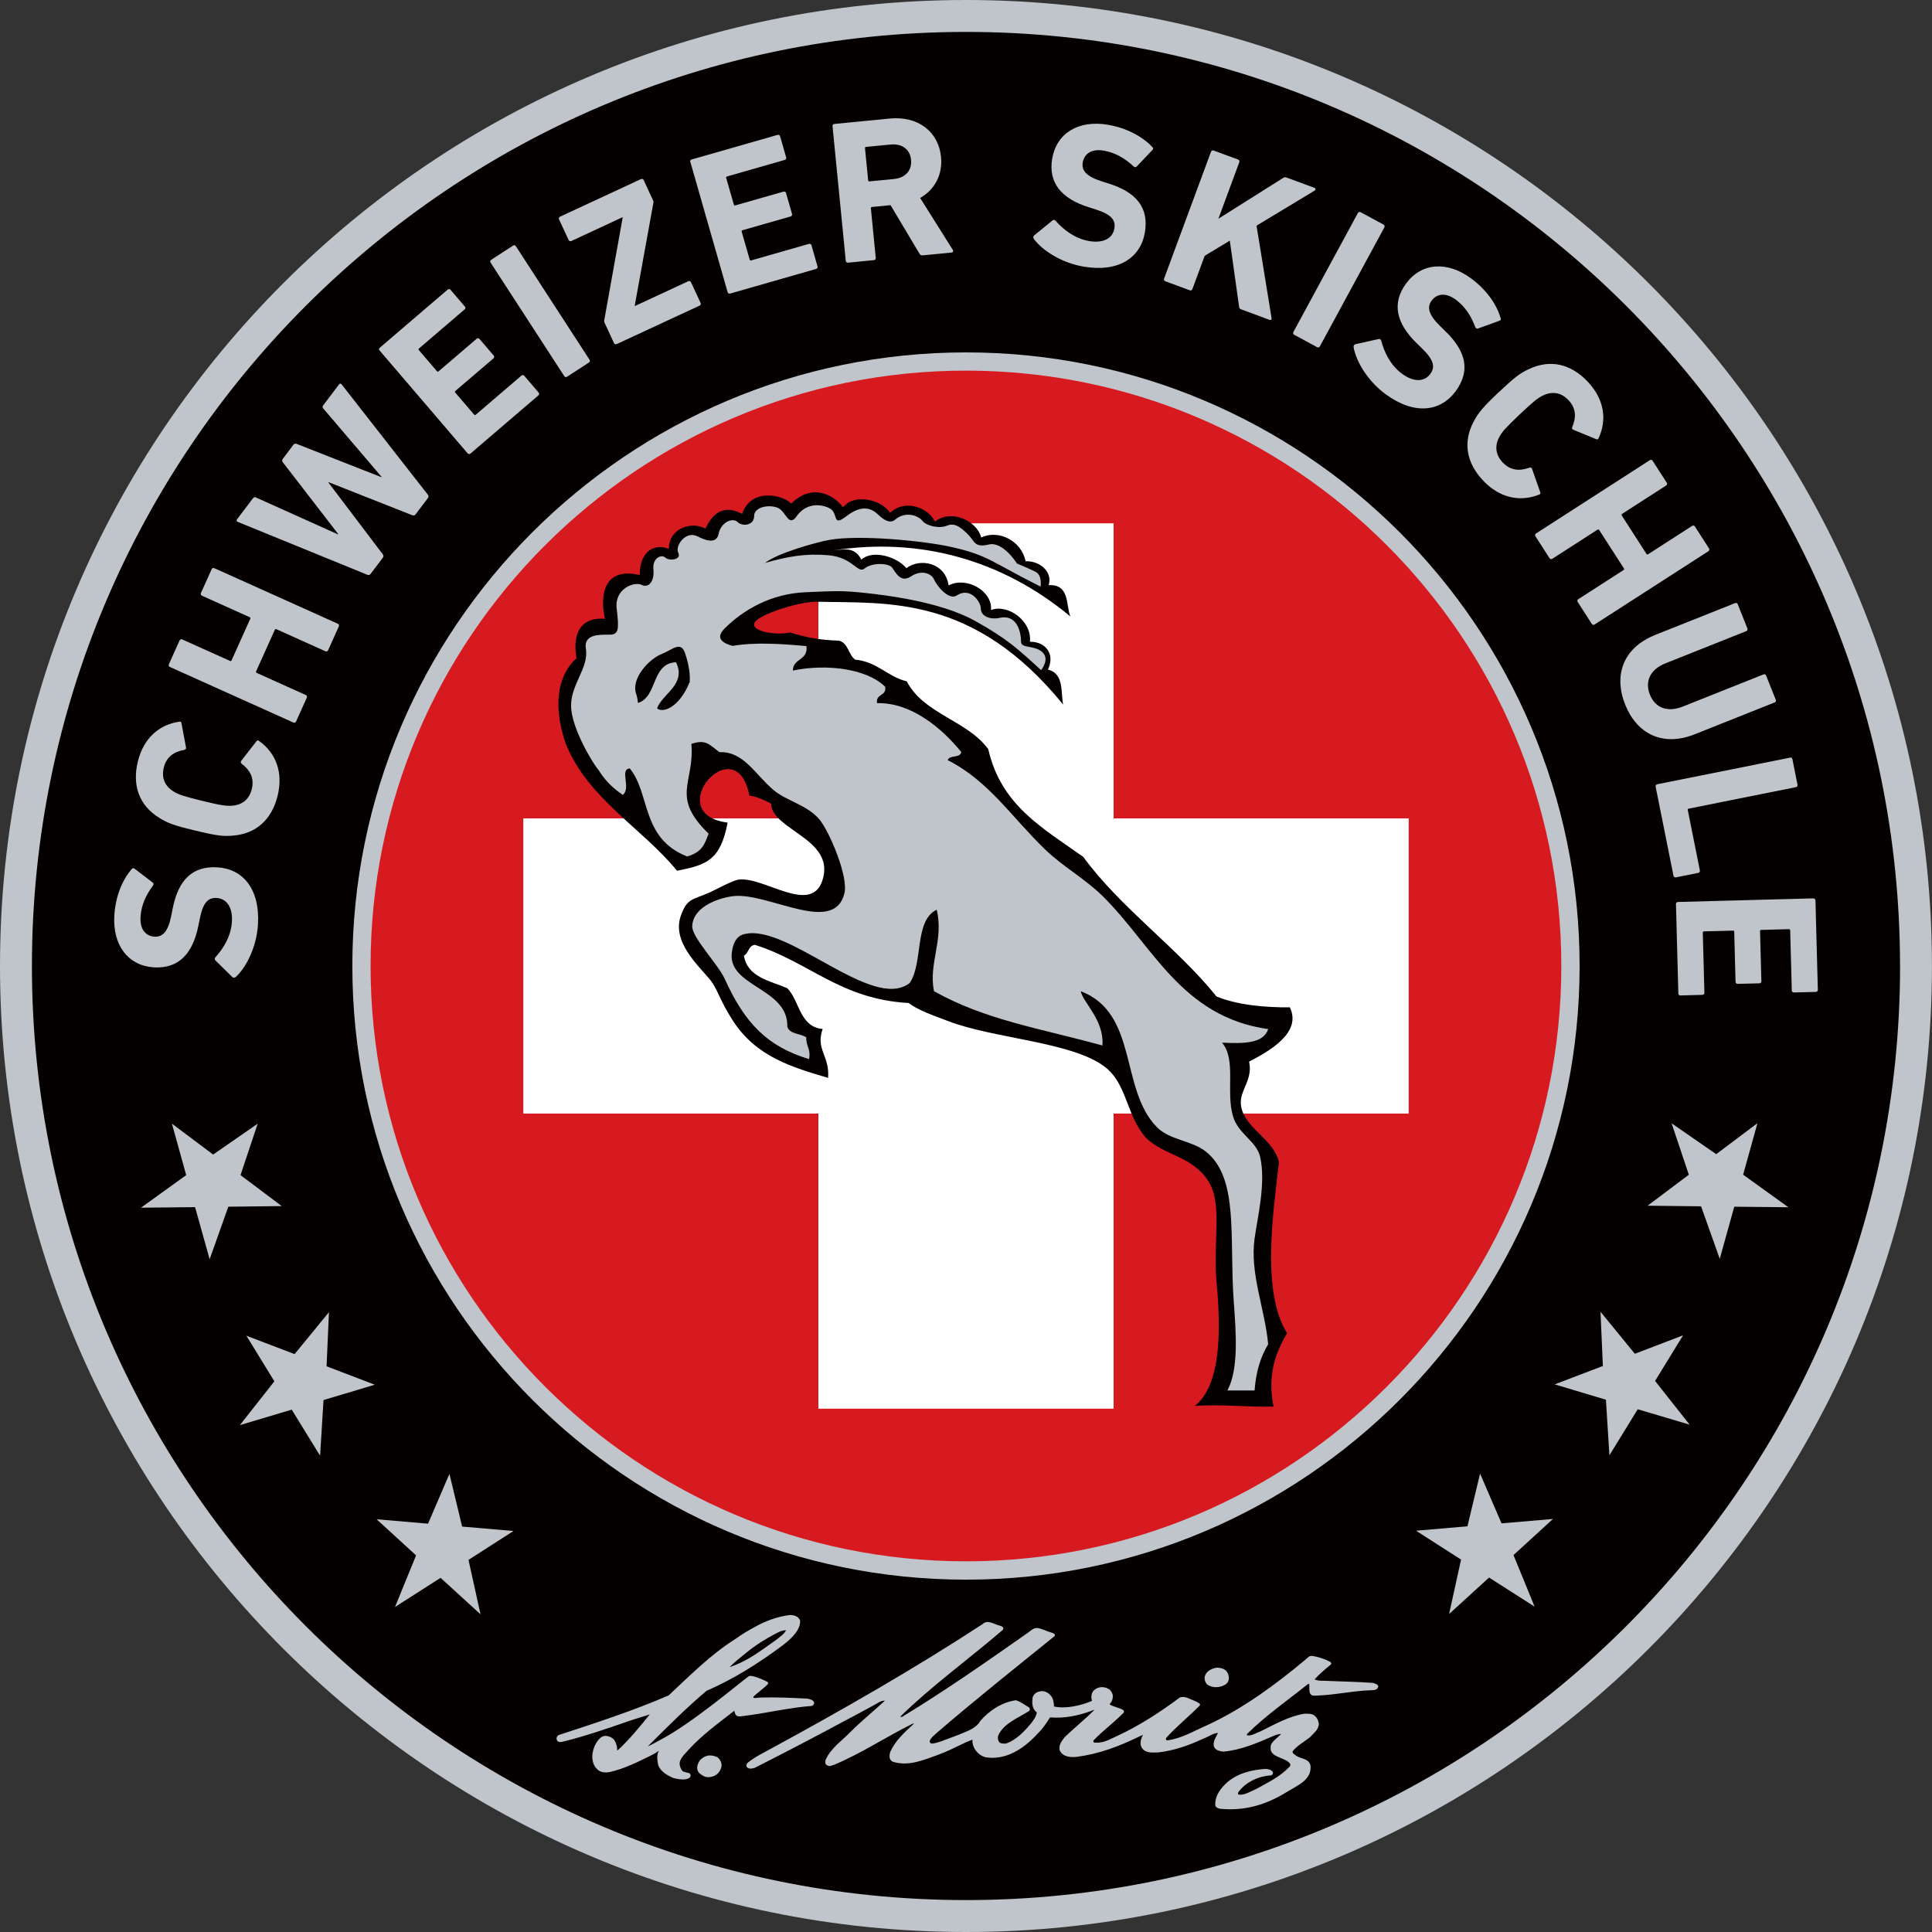 <?xml version="1.0" encoding="UTF-8"?><svg id="a" xmlns="http://www.w3.org/2000/svg" viewBox="0 0 348.63 348.63"><rect x="0" y="0" width="348.63" height="348.63" fill="#333333" stroke="none"/><defs><style>.b{fill:#fff;}.b,.c,.d,.e{fill-rule:evenodd;}.c{fill:#050000;}.d{fill:#d71920;}.f,.e{fill:#bfc5ca;}</style></defs><path class="c" d="M346.03,174.31c0,94.84-76.88,171.72-171.71,171.72S2.59,269.15,2.59,174.31,79.48,2.59,174.32,2.59s171.71,76.88,171.71,171.72Z"/><g><path class="f" d="M130.09,317.96c.34,.73-.1,1.58-.55,2.05-.72,.71-1.92,.86-2.58,.48-.6-.34-1.02-.63-1.13-1.22-.1-.64,.17-1.21,.52-1.69,.82-.75,1.62-1.07,2.94-.57,.43,.21,.67,.6,.81,.94Z"/><path class="f" d="M236.63,298.8c1.24,.12,2.78,.72,3.44,1.1,.13,.12,.23,.34,.07,.47-1.04,.86-2.07,1.72-2.92,2.67,.44,.24,1.11,.26,1.6,.25,3,.14,5.95,.17,8.95,.39,.34,.15,.8,.2,.95,.6-.14,.69-.62,.7-1.42,.73-3.47,.12-6.73,.93-10.3,.98-1.03-.17-.62-1.46-.76-2.17l-.27,.11c-3.7,2.96-7.63,5.69-10.94,8.97l-.03,.24c.84,.16,1.6-.42,2.39-.68,2.6-1.28,5.14-2.75,7.97-3.22,.62,0,1.43-.06,1.89,.39,.45,.35,.65,.88,.73,1.4,0,1.12-.96,1.72-1.62,2.47-1.03,.82-2.25,1.48-3.08,2.48-.16,.47,.4,.62,.64,.86,.87,.57,2.27,.47,2.56,1.75,.24,2.57-2.16,3.48-4.42,4.86-3.62,2.23-7.54,3.39-11.93,2.94-.44-.09-.8-.3-.83-.65-.09-1.71,.98-3.08,2.25-4.21,2-1.63,4.34-2.15,6.77-2.33,.49,.01,1.13,.13,1.38,.59,.06,.39-.19,.6-.56,.6-2.15,.16-4.43,1.24-5.72,3.06-.02,.13-.05,.29,.07,.37,.98,.22,2.23-.59,3.28-1.04,2.01-1.13,4.2-2.15,5.87-3.92,.22-.18,.22-.33,.18-.58-.98-1.34-4.14-1.02-3.45-3.49,.38-.74,1.21-1.24,1.8-1.88-.43-.03-.98,.17-1.42,.36-2.92,1.27-5.84,2.54-9.02,2.81-.7-.1-1.47-.24-1.69-.98-.19-.87,.39-1.65,.75-2.39-.85,.01-1.66,.68-2.53,.97-2.62,1.24-5.34,2.21-8.24,2.54-1.09,.04-2.53,.19-3.08-1.03-.3-.59-.02-1.56,.32-2.13-.45,.16-.74,.34-1.03,.46-3.51,1.69-6.92,2.96-10.88,3.5-1.23,.14-2.64,.01-3.15-1.24-.17-.99,.44-1.65,.94-2.33,1.59-1.53,3.83-3.35,5.39-4.95l-.73,.28c-2.31,.82-4.71,1.34-7.32,1.12-.65,1.04-1.34,2.07-2.27,2.97-2.53,2.76-5.81,4.86-9.46,4.21-1.21-.36-2.35-1.6-2.28-3.17-.53,.26-.6,.22-1.35,.57-1.64,.78-3.22,1.6-4.91,2.2-2.54,.9-5.27,2.14-8.15,1.21-.69-.4-.6-1.16-.4-1.79,.89-1.99,2.6-3.54,4.29-5.1l-.28,.05c-4.79,2.37-9.3,5.39-14.17,7.41-.82,.29-.88,.28-1.25,.08-.32-.17-.41-.45-.27-.96,.92-2.13,2.99-3.47,4.64-5.2,1.9-1.9,4.04-3.61,6.07-5.5-.84,0-1.34,.49-2.16,.91-1.89,1.05-2.98,1.6-4.62,2.48-5.59,3.01-11.16,5.93-16.77,8.76-.36,.07-.79,.23-1.2-.02-.37-.2-.3-.59-.03-.91,1.35-1.09,2.89-1.82,4.34-2.62,12.76-6.94,25.58-14.26,38.03-22.39,.96-.91,2.02-.01,3.09,.25,.34,.08,.93,.31,.58,.78-6.19,5.31-12.82,10.09-18.48,15.63,.24,.16,.45,0,.76-.22,7.55-4.59,15-9.81,22.31-14.94,.6-.43,.93-.84,1.69-.82,.97,.18,1.61,.59,2.53,.84,1.01,.3,.45,.7,.45,.7-7.01,5.67-14.31,11.48-21.22,17.43-.91,.79-1.52,1.44-1.07,1.8,.33,.43,3.52-.94,5.22-1.56,1.36-.6,2.97-1.04,3.77-2.46,1.65-1.91,4.02-3.39,6.42-3.71,.86,.26,1.53,.82,2.3,1.25,.23,.15,.27,.45,.11,.66-1.91,1.25-4.52,2.18-5.56,4.35-.18,.38-.14,.82,.04,1.17,.24,.43,.84,.4,1.27,.39,1.88-.61,3.39-2.24,4.61-3.7,.42-.57,.87-1.15,1-1.92-.96-.73-.86-1.87-.76-2.72,.22-.61,.66-.99,1.49-1.11,.89-.12,1.72,.52,2.1,1.27,.21,.47,.29,1.45,.26,1.49,2.25,.47,4.93-.2,6.87-1.02-.19-.53-.22-1.5,.46-2,.65-.54,1.58-.62,2.33-.25,.47,.16,.79,.64,.94,1.14,.08,.5-.05,1.06-.35,1.45-.09,.2-.53,.24,.36,.58,.7,.26,1.93,.6,2.01,.9,.09,.31-.31,.57-.31,.57-1.57,1.6-3.61,3.1-5.13,4.71-.14,.11-.06,.4,.09,.42,1.55,.19,2.69-.53,4.16-1.2,3.91-1.8,7.73-4.28,11.3-6.94,.91-.28,1.65,.23,2.42,.53,.47,.17,.9,.42,1.13,.6,.24,.19-.12,.48-.12,.48-1.96,1.96-4.09,3.68-5.91,5.69-.09,.19-.08,.41,.19,.45,2.58-.32,4.87-1.73,7.25-2.76,6.37-2.94,12.29-7.28,17.8-11.9,.34-.28,.5-.54,.9-.58Z"/><path class="f" d="M221.65,302.21c.24,.68,.06,1.36-.49,1.75-1.02,.61-2.41,.72-3.37-.04-.39-.49-.56-1.09-.29-1.67,.34-.8,1.3-1.21,2.07-1.32,1.08,.03,1.79,.35,2.09,1.28Z"/><path class="f" d="M146.89,307.15c-.22-.43-.72-.53-1.17-.63-2.84-.15-5.68-.28-8.42-.2-.69,.02-1.38,.23-1.38-.1,.81-.84,1.8-1.47,2.61-2.28,.13-.12,.08-.33-.01-.43,0,0-3.04-1.55-3.5-.96-1.63,1.17-10.29,8.54-15.98,11.47-.56,.29-1.15,.68-2.16,1.12l.41-.4c3.39-3.39,6.7-6.67,10.2-9.63,4.75-2.06,9.3-4.89,13.68-8.16,1.11-.84,3.43-2.71,3.19-4.59-.34-.71-1.05-.93-1.83-.93-2.28,.27-4.44,1.1-6.41,2.2-1.73,.96-1.88,1.07-3.56,2.21-4.44,2.83-8.13,6.58-11.91,10.1-6.47,2.79-13.08,4.94-19.72,7.11-.39,.1-.58,.54-.46,.9,.13,.37,.52,.47,.98,.36,4.13-1,8.17-2.42,12.22-3.81,1.28-.44,2.32-.71,3.58-1.14-1.48,1.86-3.91,4.81-5.86,6.54,0-.65-.21-1.61-.75-2.14-.43-.34-.98-.58-1.58-.5-.52,.08-.9,.46-1.23,.89-.9,1.23-1.34,3.19-.5,4.58,.54,.82,1.27,1.3,2.66,1.04,2.51-.54,5.03-1.78,7.52-3.02,.51-.24,.73-.38,1.43-.85-.52,.64-.31,1.92-.17,2.6,.42,1.17,1.57,1.81,2.61,2.3,0,0,2.38,.76,3.16-.12,.45-1.14-1.2-.55-1.55-1.32-.85-1.47-.05-2.18,1.35-3.71,2.35-2.56,5.1-4.56,7.89-6.73l.29-.23c.03,.29,.16,.66,.27,.78,.34,.39,.92,.23,1.42,.17,4.12-.49,8.14-1.5,12.33-1.81,.27-.15,.4-.38,.37-.67Zm-12.27-8.87c1.62-1.35,3.36-2.44,5.23-3.43,.57-.29,1.26-.71,2-.66-.4,.73-1.07,1.14-1.77,1.71-2.6,1.79-4.97,3.79-8.42,4.93,.82-.87,2.01-1.76,2.96-2.56Z"/></g><polygon class="f" points="268.7 284.67 276.92 289.92 273.11 280.61 280.23 274.1 270.95 274.89 267.08 265.91 264.8 275.42 255.53 276.22 263.65 281.43 261.49 291.25 268.7 284.67"/><polygon class="f" points="295.53 254.3 304.89 257.08 298.66 249.19 303.71 240.96 295.01 244.29 288.81 236.71 289.24 246.49 280.55 249.81 289.79 252.58 290.42 262.61 295.53 254.3"/><polygon class="f" points="312.95 217.75 322.71 217.85 314.55 211.97 317.13 202.68 309.69 208.27 301.64 202.7 304.75 211.98 297.31 217.57 306.96 217.68 310.33 227.15 312.95 217.75"/><polygon class="f" points="79.5 284.72 71.28 289.98 75.08 280.67 67.96 274.15 77.24 274.95 81.1 265.96 83.39 275.47 92.66 276.27 84.54 281.48 86.71 291.3 79.5 284.72"/><polygon class="f" points="52.64 254.37 43.29 257.16 49.51 249.26 44.46 241.03 53.16 244.35 59.36 236.78 58.93 246.55 67.63 249.87 58.38 252.64 57.76 262.68 52.64 254.37"/><polygon class="f" points="35.2 217.83 25.44 217.93 33.6 212.05 31.02 202.76 38.46 208.34 46.5 202.77 43.4 212.05 50.84 217.64 41.2 217.75 37.83 227.23 35.2 217.83"/><g><path class="f" d="M42.54,176.3c-.16,.14-.42,.2-.63,0l-3.04-3c-.17-.16-.16-.38,0-.56,1.43-1.58,2.82-3.76,2.98-6.42,.16-2.62-.97-4.17-2.75-4.28-1.48-.09-2.45,.74-3.04,3.71l-.27,1.32c-1.01,5.05-3.58,7.75-8.01,7.49-4.62-.28-7.47-3.94-7.15-9.36,.2-3.32,1.38-6.37,3.14-8.37,.16-.21,.31-.24,.56-.04l3.22,2.46c.18,.16,.2,.35,.08,.52-1.37,1.84-2.15,3.65-2.27,5.72-.13,2.22,.94,3.43,2.53,3.53,1.44,.09,2.43-.89,3.01-3.75l.26-1.32c1.01-5.13,3.54-7.72,8.08-7.44,4.54,.27,7.7,3.84,7.31,10.34-.24,3.91-2.02,7.62-4.02,9.47Z"/><path class="f" d="M35.22,149.88c-3.78-.91-5-1.36-6.45-2.28-3.68-2.26-4.94-5.88-3.9-10.16,1-4.14,3.75-6.67,7.49-7.21,.21-.06,.37,.05,.39,.28l.81,4.35c.06,.24-.06,.4-.3,.46-1.75,.3-3.21,1.16-3.71,3.21-.46,1.91,.25,3.37,1.81,4.32,.83,.51,1.67,.82,5.15,1.67s4.38,.94,5.35,.87c1.82-.13,3.12-1.11,3.58-3.02,.5-2.05-.41-3.49-1.83-4.55-.19-.16-.22-.36-.06-.55l2.71-3.49c.12-.2,.32-.23,.48-.08,3.08,2.19,4.37,5.7,3.37,9.84-1.04,4.28-3.81,6.92-8.11,7.25-1.71,.16-3.01,0-6.78-.92Z"/><path class="f" d="M30.66,120.36c-.2-.09-.28-.29-.19-.49l1.93-4.29c.09-.2,.29-.28,.49-.19l8.61,3.87c.13,.06,.23,.02,.29-.11l3.37-7.49c.06-.14,.02-.23-.11-.29l-8.6-3.87c-.2-.09-.28-.29-.19-.49l1.93-4.29c.09-.2,.29-.28,.49-.19l22.27,10.02c.2,.09,.28,.29,.19,.49l-1.93,4.29c-.09,.2-.29,.28-.49,.19l-8.84-3.98c-.13-.06-.23-.02-.29,.11l-3.37,7.49c-.06,.14-.02,.23,.11,.29l8.84,3.98c.2,.09,.28,.29,.19,.49l-1.93,4.29c-.09,.2-.29,.28-.49,.19l-22.27-10.02Z"/><path class="f" d="M74.99,92.82c-.16,.21-.36,.23-.58,.16l-15.11-5.97-.04,.06,9.82,12.96c.13,.19,.16,.4,0,.61l-2.23,2.95c-.13,.18-.34,.21-.56,.13l-23.4-9.55c-.2-.1-.27-.25-.12-.46l2.88-3.8c.16-.21,.36-.24,.56-.13l14.78,6.65,.04-.06-10-12.96c-.13-.19-.16-.4,0-.61l1.94-2.57c.13-.18,.34-.21,.56-.13l15.28,6,.04-.06-10.5-12.31c-.18-.19-.18-.37-.03-.58l2.86-3.78c.16-.21,.32-.18,.47-.01l15.56,19.91c.15,.16,.16,.4,0,.61l-2.23,2.95Z"/><path class="f" d="M68.49,63.27c-.14-.17-.13-.38,.04-.52l12.25-10.49c.17-.14,.38-.13,.52,.04l2.58,3.01c.15,.17,.13,.38-.04,.52l-8.23,7.05c-.11,.1-.12,.2-.02,.31l3.25,3.79c.1,.11,.2,.12,.31,.02l6.86-5.87c.17-.14,.38-.13,.52,.04l2.55,2.98c.14,.17,.13,.38-.04,.52l-6.86,5.87c-.11,.1-.12,.2-.02,.31l3.39,3.96c.1,.11,.2,.12,.31,.02l8.23-7.05c.17-.14,.38-.13,.52,.04l2.58,3.01c.14,.17,.13,.38-.04,.52l-12.25,10.49c-.17,.14-.38,.13-.52-.04l-15.88-18.55Z"/><path class="f" d="M88.53,47.39c-.12-.19-.08-.39,.11-.51l3.94-2.56c.19-.12,.39-.08,.51,.11l13.29,20.48c.12,.19,.08,.39-.11,.51l-3.94,2.56c-.19,.12-.39,.08-.51-.11l-13.29-20.48Z"/><path class="f" d="M111.28,62.08c-.2,.09-.4,.02-.49-.18l-1.71-3.69c-.06-.13-.08-.25-.05-.38l3.33-18.56-.03-.07-9.23,4.29c-.2,.09-.4,.02-.49-.18l-1.73-3.72c-.09-.2-.02-.4,.18-.49l14.6-6.78c.2-.09,.4-.02,.49,.18l1.71,3.69c.06,.13,.08,.25,.05,.38l-3.37,18.58,.03,.07,9.63-4.47c.2-.09,.4-.02,.49,.18l1.73,3.73c.09,.2,.02,.4-.18,.49l-14.97,6.95Z"/><path class="f" d="M124.55,29.24c-.06-.21,.04-.4,.25-.46l15.51-4.44c.21-.06,.4,.04,.46,.25l1.09,3.81c.06,.21-.04,.4-.25,.46l-10.42,2.98c-.14,.04-.19,.13-.15,.27l1.38,4.8c.04,.14,.13,.19,.28,.15l8.68-2.48c.21-.06,.4,.04,.46,.25l1.08,3.77c.06,.21-.04,.4-.25,.46l-8.68,2.48c-.14,.04-.19,.13-.15,.28l1.44,5.02c.04,.14,.13,.19,.27,.15l10.42-2.98c.21-.06,.4,.04,.46,.25l1.09,3.81c.06,.21-.04,.4-.25,.46l-15.51,4.44c-.21,.06-.4-.04-.46-.25l-6.72-23.48Z"/><path class="f" d="M166.5,46.07c-.33,.03-.45-.07-.59-.31l-5.21-8.74-3.35,.33c-.15,.02-.21,.1-.2,.24l.88,8.95c.02,.22-.11,.38-.33,.4l-4.67,.46c-.22,.02-.38-.11-.41-.33l-2.39-24.3c-.02-.22,.11-.38,.33-.4l9.98-.98c5.12-.5,8.82,2.37,9.27,6.93,.31,3.2-1.13,5.91-3.77,7.4l5.9,9.38c.13,.21,.04,.44-.21,.47l-5.23,.51Zm-2.1-17.23c-.18-1.88-1.63-2.96-3.69-2.76l-4.42,.43c-.15,.01-.21,.09-.2,.24l.57,5.78c.01,.15,.09,.21,.24,.2l4.42-.43c2.06-.2,3.27-1.55,3.08-3.46Z"/><path class="f" d="M186.55,43.11c-.12-.17-.15-.44,.07-.63l3.31-2.7c.18-.16,.4-.12,.55,.06,1.42,1.59,3.43,3.21,6.06,3.66,2.59,.44,4.25-.51,4.55-2.27,.25-1.46-.47-2.52-3.36-3.43l-1.28-.41c-4.92-1.55-7.32-4.4-6.58-8.78,.78-4.56,4.72-7.01,10.08-6.09,3.28,.56,6.18,2.07,7.99,4.02,.19,.18,.21,.34-.02,.56l-2.79,2.94c-.18,.16-.37,.16-.53,.02-1.69-1.56-3.4-2.53-5.44-2.88-2.19-.37-3.51,.57-3.78,2.14-.24,1.42,.62,2.51,3.4,3.39l1.28,.41c4.99,1.56,7.29,4.36,6.53,8.84s-4.65,7.24-11.07,6.15c-3.87-.66-7.37-2.83-8.98-5.02Z"/><path class="f" d="M218.53,27.38c.08-.21,.27-.3,.47-.22l4.41,1.63c.21,.08,.29,.27,.22,.48l-3.77,10.2,11.63-7.33c.26-.18,.43-.2,.71-.09l5.03,1.86c.21,.08,.22,.36-.03,.5l-10.46,6.31,2.71,16.66c.05,.29-.12,.43-.36,.34l-5.1-1.89c-.28-.1-.36-.21-.4-.51l-1.67-11.9-4.53,2.74-2.22,6c-.08,.21-.27,.3-.48,.22l-4.41-1.63c-.21-.08-.3-.27-.22-.48l8.47-22.9Z"/><path class="f" d="M245.03,38.44c.11-.19,.31-.25,.5-.15l4.13,2.24c.19,.11,.25,.31,.15,.5l-11.64,21.47c-.11,.2-.31,.26-.5,.15l-4.13-2.24c-.19-.11-.25-.31-.15-.5l11.64-21.47Z"/><path class="f" d="M244.26,62.64c-.03-.21,.06-.46,.34-.53l4.17-.93c.23-.06,.41,.07,.47,.3,.55,2.06,1.63,4.41,3.78,5.98,2.12,1.55,4.03,1.45,5.08,.01,.88-1.19,.71-2.46-1.47-4.57l-.96-.94c-3.7-3.59-4.57-7.21-1.95-10.79,2.74-3.73,7.36-4.15,11.74-.93,2.68,1.97,4.6,4.61,5.33,7.17,.09,.25,.03,.39-.27,.49l-3.81,1.38c-.23,.06-.4-.02-.48-.22-.81-2.15-1.9-3.78-3.57-5.01-1.79-1.31-3.39-1.07-4.33,.21-.85,1.16-.57,2.52,1.52,4.56l.96,.94c3.76,3.63,4.56,7.16,1.87,10.83-2.69,3.67-7.4,4.39-12.65,.54-3.16-2.32-5.31-5.83-5.78-8.51Z"/><path class="f" d="M270.43,70.8c2.82-2.67,3.86-3.46,5.42-4.18,3.9-1.86,7.61-.95,10.64,2.24,2.93,3.09,3.57,6.77,1.98,10.21-.06,.21-.24,.28-.45,.17l-4.09-1.68c-.23-.08-.31-.27-.22-.5,.7-1.63,.77-3.33-.68-4.86-1.35-1.42-2.97-1.62-4.61-.83-.87,.42-1.59,.95-4.2,3.42-2.6,2.47-3.17,3.16-3.64,4.01-.88,1.6-.76,3.22,.58,4.65,1.45,1.53,3.15,1.55,4.82,.94,.24-.07,.42,.01,.49,.25l1.46,4.17c.1,.21,.02,.39-.19,.44-3.52,1.4-7.16,.57-10.09-2.51-3.03-3.19-3.74-6.95-1.68-10.75,.8-1.52,1.64-2.52,4.45-5.2Z"/><path class="f" d="M297.71,83.04c.19-.12,.39-.08,.51,.11l2.54,3.95c.12,.19,.08,.39-.11,.51l-7.93,5.11c-.12,.08-.15,.18-.07,.31l4.45,6.91c.08,.12,.18,.15,.31,.07l7.93-5.11c.19-.12,.39-.08,.51,.11l2.54,3.95c.12,.19,.08,.39-.11,.51l-20.53,13.22c-.19,.12-.39,.08-.51-.11l-2.54-3.95c-.12-.19-.08-.39,.11-.51l8.15-5.25c.12-.08,.15-.18,.07-.31l-4.45-6.91c-.08-.12-.18-.15-.31-.07l-8.15,5.25c-.19,.12-.39,.08-.51-.11l-2.54-3.95c-.12-.19-.08-.39,.11-.51l20.53-13.22Z"/><path class="f" d="M298.66,114.58l14.44-5.75c.21-.08,.4,0,.48,.21l1.74,4.37c.08,.21,0,.4-.21,.48l-14.58,5.81c-2.79,1.11-3.75,3.29-2.8,5.66,.93,2.34,3.13,3.25,5.91,2.15l14.58-5.81c.21-.08,.4,0,.48,.21l1.74,4.37c.08,.21,0,.4-.21,.48l-14.44,5.75c-5.81,2.31-10.45-.14-12.53-5.37-2.09-5.26-.41-10.23,5.4-12.55Z"/><path class="f" d="M323,136.7c.22-.04,.39,.07,.44,.29l.92,4.61c.04,.22-.07,.39-.29,.44l-19.34,3.88c-.14,.03-.2,.12-.17,.26l2.18,10.89c.04,.22-.07,.39-.29,.44l-4.03,.81c-.22,.04-.39-.07-.44-.29l-3.22-16.07c-.04-.22,.07-.39,.29-.44l23.95-4.8Z"/><path class="f" d="M327.22,162.12c.22,0,.37,.14,.38,.36l.43,16.13c0,.22-.14,.37-.36,.38l-3.96,.1c-.22,0-.37-.14-.38-.36l-.29-10.84c0-.15-.08-.22-.23-.22l-4.99,.13c-.15,0-.22,.08-.22,.23l.24,9.03c0,.22-.14,.37-.36,.38l-3.92,.1c-.22,0-.37-.14-.38-.36l-.24-9.03c0-.15-.08-.22-.23-.22l-5.22,.14c-.15,0-.22,.08-.22,.23l.29,10.84c0,.22-.14,.37-.36,.38l-3.96,.11c-.22,0-.37-.14-.38-.36l-.43-16.13c0-.22,.14-.37,.36-.38l24.41-.65Z"/></g><path class="d" d="M283.39,174.31c0,60.23-48.84,109.08-109.07,109.08s-109.1-48.84-109.1-109.08,48.84-109.08,109.1-109.08,109.07,48.83,109.07,109.08Z"/><path class="e" d="M342.87,174.31c0,92.94-75.61,168.56-168.54,168.56S5.76,267.25,5.76,174.31,81.38,5.76,174.32,5.76s168.54,75.61,168.54,168.55ZM174.32,0C78.2,0,0,78.19,0,174.31s78.2,174.32,174.32,174.32,174.3-78.2,174.3-174.32S270.43,0,174.32,0Z"/><path class="e" d="M281.74,174.31c0,59.24-48.19,107.43-107.42,107.43s-107.45-48.19-107.45-107.43,48.2-107.43,107.45-107.43,107.42,48.19,107.42,107.43ZM174.33,63.59c-61.07,0-110.75,49.67-110.75,110.73s49.68,110.73,110.75,110.73,110.71-49.67,110.71-110.73-49.67-110.73-110.71-110.73Z"/><polygon class="b" points="254.2 147.68 200.95 147.68 200.95 94.43 147.68 94.43 147.68 147.68 94.43 147.68 94.43 200.94 147.68 200.94 147.68 254.2 200.95 254.2 200.95 200.94 254.2 200.94 254.2 147.68"/><path class="c" d="M104.07,118.79s-5.88,4.07-1.96,15.47c4.07,9.98,13.75,15.13,20.06,22.87,5.32-1.05,7.83-1.87,9.13-8.69-12.25-1.57,1.52-17.35,3.92-4.9,1.54,.26,2.73,.86,3.92,1.47,.15,4.79,11.56,6.34,9.31,13.72-2,6.57-10.65-.66-15.2,0-1.11,.16-4.34,1.94-5.1,2.27-3.24,1.44-4.12,1.03-5.27,4.17-1.75,4.77,3.22,9.12,5.27,11.64,1.35,1.66,1.68,3.64,4.12,7.4,4.2,6.47,10.58,8.35,17.16,10.29,.32-3.99-2.3-5.11-.98-8.82-4.19-.39-4.12-5.03-6.37-7.35-3.2-1.38-7.18-1.97-7.84-5.88,.87-.44,.81-1.81,1.96-1.96,9.82,3.09,15.47,9.84,27.76,10.5,1.73,1.35,4.85,2.38,7.03,3.23,8.36,3.24,22.51,3.74,28.43,8.33,4,3.1,3.81,8.77,7.35,12.74,3.2,3.25,8.32,3.22,11.27,7.84,2.64,4.13,.81,10.96,1.48,18.14,.83,8.99,.81,18.67-3.93,22.44,4.62-.37,9.83,.25,14.22,.11-1.13-5.62,.31-9.67,2.45-13.24-4.62-7.37-2.58-21.2-1.47-30.88-1.04-4.31-6.35-6.16-6.86-10.29-.33-2.65,2.21-4.47,1.47-7.84,3.59-1.87,9.59-5.21,7.35-9.8-4.17,.05-9.39-.37-13.23-1.96-7.22-8.95-17.21-15.86-24.05-25.19-7.26-5.17-14.84-9.28-17.13-19.42-3.77-5.21-11.64-6.33-14.71-12.25-3.54-.87-5.29-3.53-9.31-3.92-1.24-.88-1.24-3.01-2.94-3.43-3.36-.07-6.22-.65-8.82-1.47-2.86,.63-7.94-.39-6.09-2.14,1.53-1.45,8.1-3.48,10.97-3.41,12.6,.33,28.21-1.36,44.41,18.56-.46-2,.24-5.63-2.75-6.3,1.38-2.96-.56-5.07-3.25-5.04,.41-3.67-3.9-6.88-7.03-5.73,.34-3.34-4.31-6.13-7.64-4.44-.63-4.13-5.11-4.98-7.63-3.11-1.53-1.91-5.92-3.47-8.12-1.54-1.25-2.44-3.26-1.79-4.97-1.67,15.4-2.39,30.27,1.61,42.69,11.93-.83-1.87-.03-5.86-3.91-5.65,.75-2.48-1.7-4.43-4.17-4.31-.74-3.75-4.96-5.78-8.01-4.28-.76-3.02-5.4-5.21-8.35-2.88-1.11-2.42-5.33-4.2-8.09-1.58-1.64-2.53-6.66-3.5-8.48-.98-1.64-2.27-5.6-4.44-9.34-.7-1.91-1.76-7.34-2.71-8.88,1.87-3.86-2.05-5.62,.62-6.64,2.65-2.37-1.32-6.52-.22-6.6,3.66-2.95-1.18-5.32,.93-5.24,4.73-6.97-1.65-7.09,4.43-6.28,7.88-6.96-.47-5.1,7.15-5.1,7.15Z"/><path class="e" d="M226.4,223.44c.52-3.81,2.07-9.98,.99-14.7-.65-2.83-3.98-4.11-4.91-7.36-1.29-4.55,.64-10.15-1.96-13.23,3.75,.16,7.43,.24,8.33-2.45-15.69-2.21-20.83-15.1-29.9-24.02-3.15-3.1-7.1-5.27-10.29-8.33-6.06-5.82-10.24-12.46-17.65-16.18,.31-.99,2.29-.32,2.45-1.47-3.45-4.25-8.98-8.96-15.2-8.82-.26-1.74,1.74-1.21,1.48-2.94-3.24-3.23-10.45-4.22-16.67-2.94,.03-2.26,2.79-1.78,2.45-4.41-4.47-.41-9.24-.74-13.32-.04-1.8-.48-3.19-1.39-1.46-3.12,3.42-3.42,8.41-6.3,14.61-6.56,5.41-.23,6.62-.32,10.87,.14,3.04,.33,13.32,1.46,19.75,5.04,5.73,3.19,7.82,5.13,11.89,8.88,0,0,1.68-2,.19-3.29-1.5-1.28-3.8-.57-3.8-1.85s-.48-5-3.84-4.3c-1.89,.4-3.42-.38-3.42-1.66s-1.94-3.98-4.34-2.38c-1.43,.96-3.65-1.78-4.08-2.85-.43-1.07-2.24-1.88-4.16-.6-1.92,1.28-2.78-.72-3.42-1.57-.64-.86-3.67-.93-4.95,.14-1.28,1.07-2.07-1.99-6.58-2.38-4.15-.36-7.36,.24-11.41,1.39,2.26-1.79,9.32-3.75,11.58-4.15,5.39-.98,17.08,.16,22.04,1.27,6.73,1.51,7.19,2.7,16.1,7.15,0,0,.36-2.04-.93-2.68-1.28-.64-3.33-1.48-3.33-1.48,0,0-2.53-4.07-5.1-3.43-2.57,.64-2.57-.64-3.63-1.71-1.07-1.07-2.35-2.35-3.85-1.71-1.5,.64-3.85,0-4.49-.86-.64-.86-2.96-1.87-4.91-.21-.92,.78-2.06,.05-3-.85-1.25-1.22-2.99-1.93-5.77,.21-2.78,2.14-1.28-.64-3.21-1.49-1.92-.86-4.28-.64-5.77,1.49-1.5,2.14-1.92-.85-3.42-1.49-1.5-.64-4.28-.22-4.28,1.49s-2.14,1.93-2.99,1.07c-.86-.86-3,0-3.42,2.14-.43,2.14-2.89,.9-3.85,.43-2.08-1.04-4.06,1.71-3.42,2.99,.64,1.29-1.71,1.5-2.35,.86-.64-.64-2.35,0-2.14,2.14,.21,2.14-.86,3.42-2.14,2.78-1.28-.64-4.92,.64-4.49,4.28,.43,3.63,.43,4.71-1.28,4.71s-4.73-.18-4.28,2.56c.57,3.41-2.74,6.39-2.67,10.36,.08,3.96,3.88,10.23,4.95,11.51,.01,.02,.03,.03,.05,.04,.89,1.46,2.12,2.93,4.33,4.44,1.57-1.21-.65-4.64,1.27-4.77,3.73,4.56,2.01,12.62,10.35,15.88,2.83-.81,3.17-2.36,3.87-4.11-6.94-6.76-2.51-9.08-3.11-16.21,2.62-.85,3.14,.06,5.06,1.5,4.39-.19,6.45,4.06,9.81,6.87,2.35,1.96,6.16,2.69,8.33,5.39,1.67,2.07,5.18,10.14,4.41,13.23-1.9,7.62-13.8-.27-20.1,.49-2.01,.24-7.16,1.63-7.36,5.39-.1,2.03,4.69,6.93,5.87,9.54,3.67,8.13,7.77,12.21,15.21,14.48,.38-1.84-.59-2.34-.49-3.92-1.06-.74-3.05-.55-3.43-1.96,.19-7.08-11.13-7.18-9.97-13.65,.19-1.08,.59-2.6,2.13-3.01,7.85-2.1,23.16,14.02,29.9,8.82,2.51-3.54,.79-11.3,4.9-13.24,1.32,5.44-1.52,9.74-.49,14.7,9.3,5.22,19.08,6.68,30.39,9.8,.34-4.59-3.44-7.66-3.92-9.8,10.44,3.97,7.01,17.65,13.73,24.51,2.33,2.39,6.27,2.4,8.83,4.41,6.06,4.78,4.22,15.6,5.06,27.07,.39,5.45,.95,12.11-1.14,16.06h4.9c.24-3.35,1.09-6.11,2.45-8.33-.61-6.57-3.33-12.7-2.45-19.12ZM118.56,127.83c.99-2.7,5.36-4.33,3.43-8.33-4.52,.22-3.27,6.2-6.86,7.35h-.01c-.05-.56-.16-1.12-.34-1.69-.93-2.78,2.4-6.26,4.54-7.11,2.14-.86,3.55-2.48,4.33-.1,.72,2.2,.9,3.86,.81,5.11-1.86,4.59-4.8,5.67-5.89,4.77Z"/></svg>